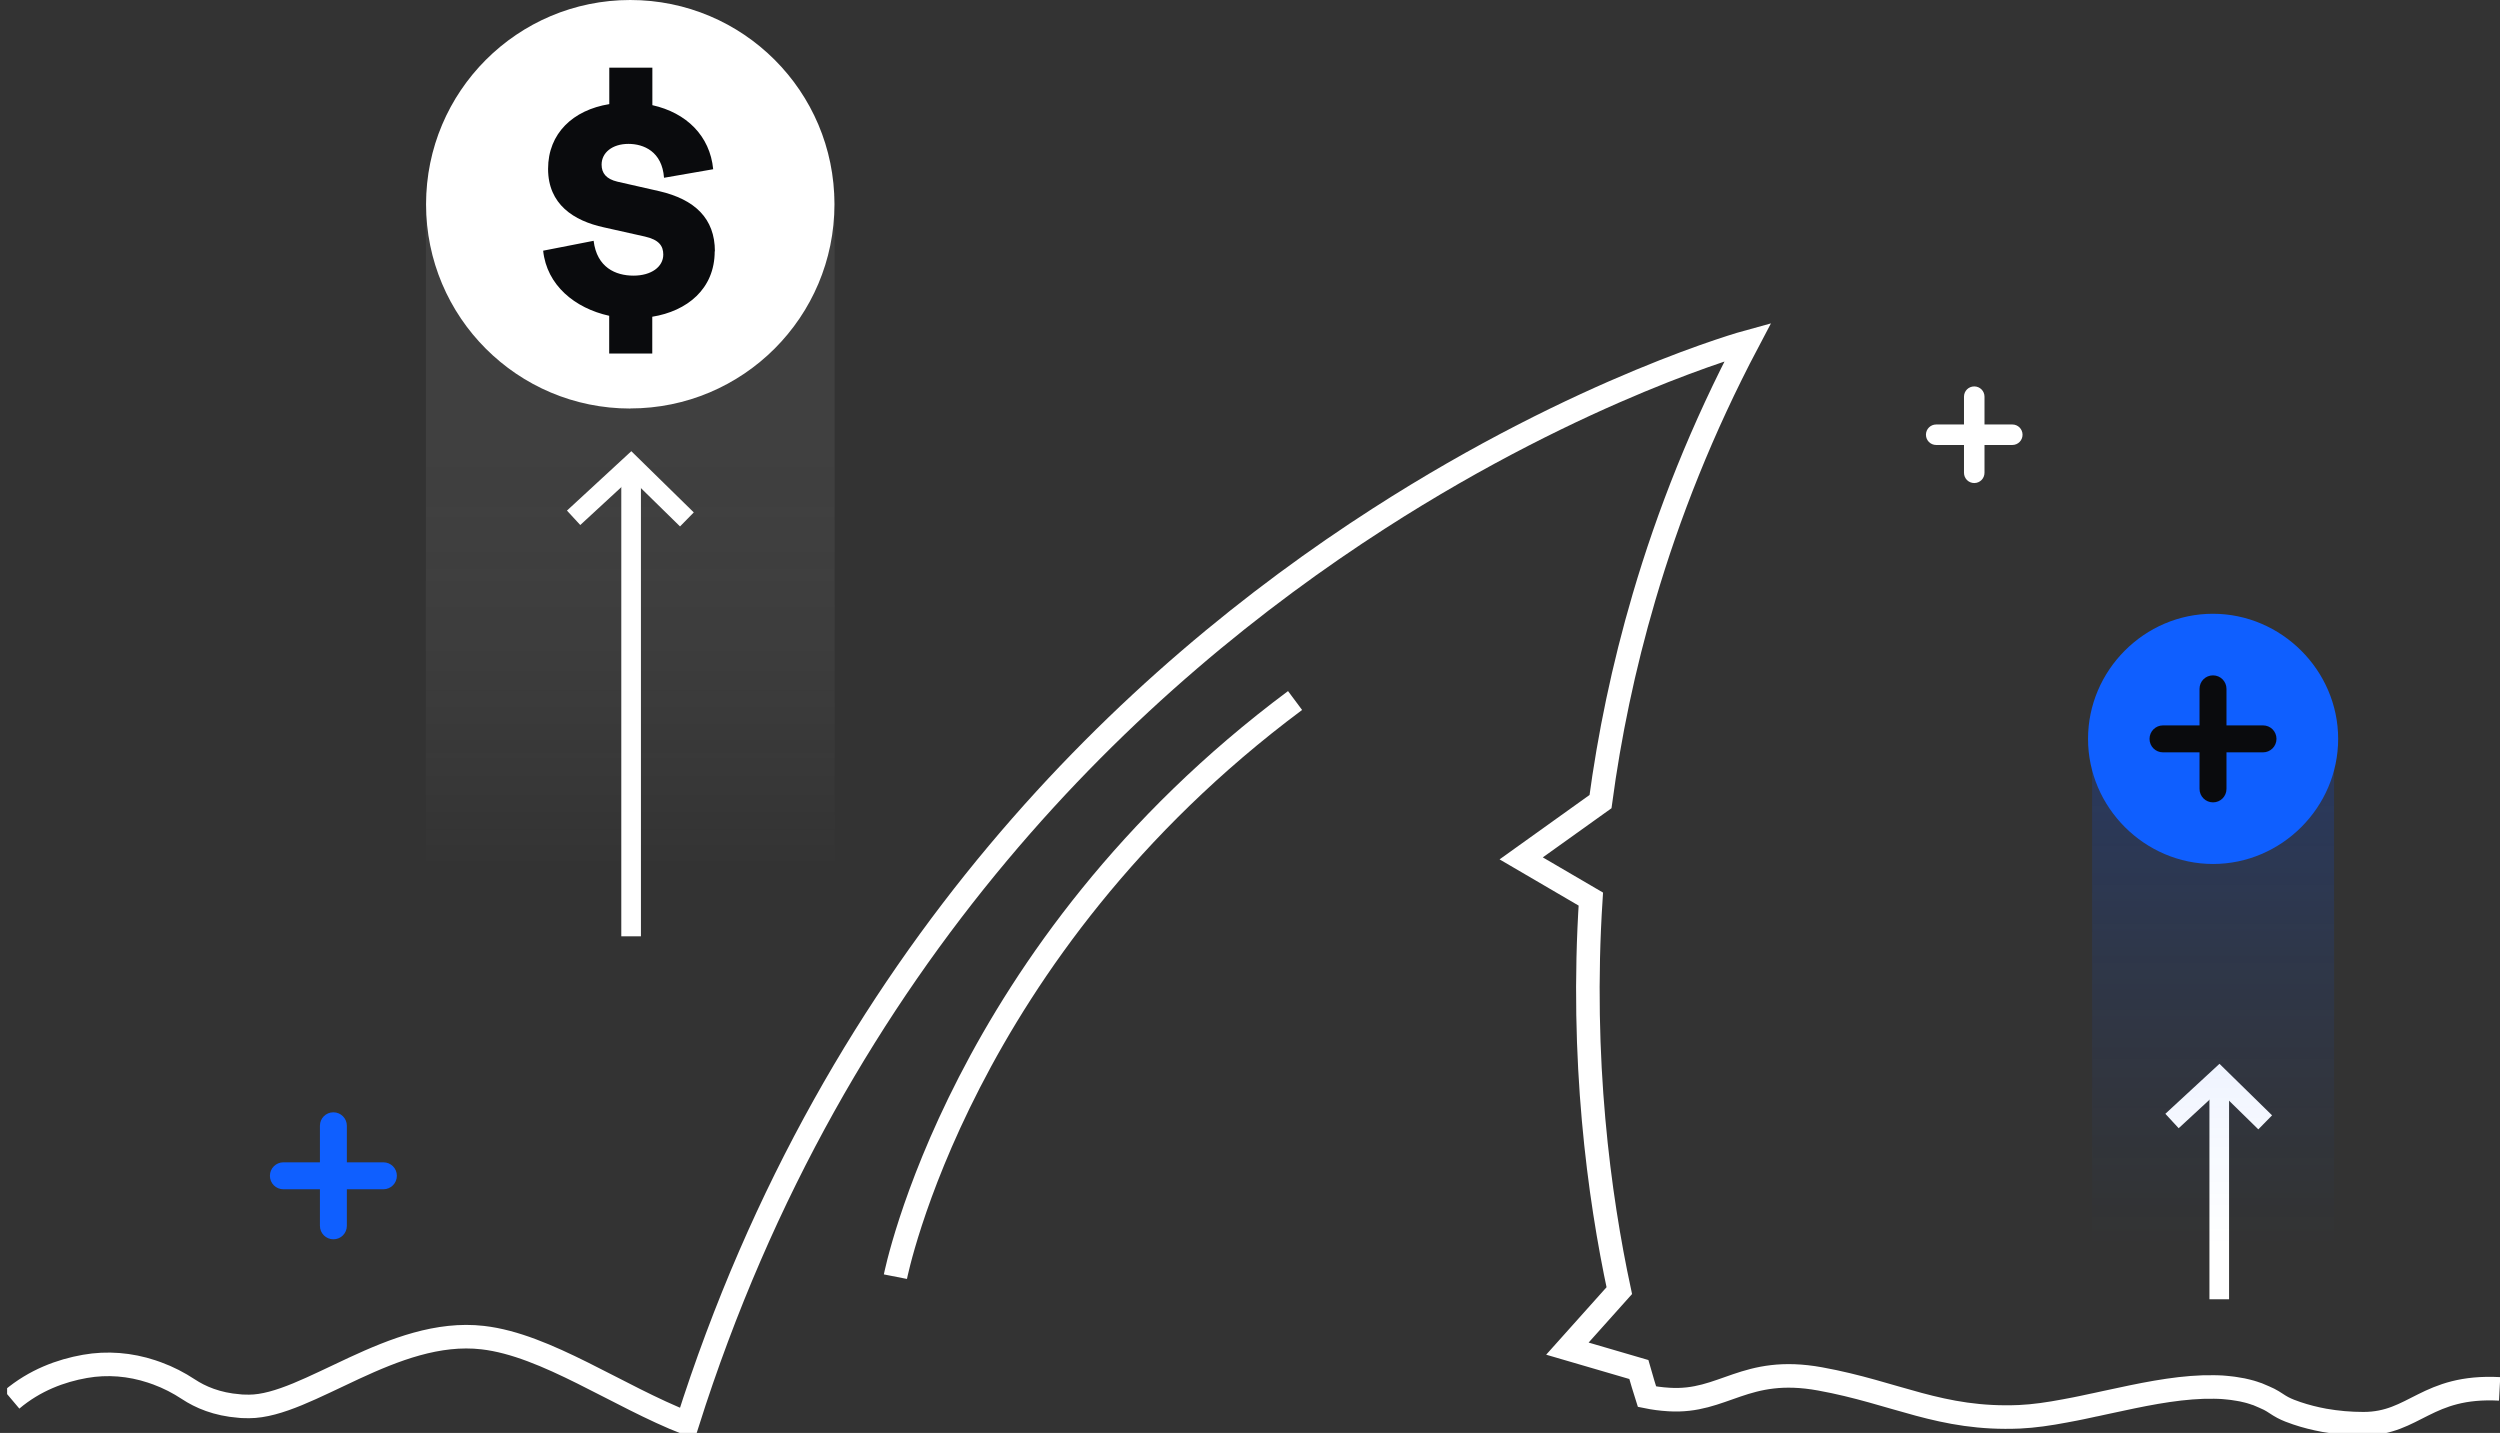 <svg xmlns="http://www.w3.org/2000/svg" width="164" height="94" viewBox="0 0 164 94" fill="none">
  <rect x="0" y="0" width="164" height="94" fill="#333333" stroke="none"/>
  <g clip-path="url(#clip0_30312_35450)">
    <path d="M148.597 73.626L145.584 70.674L142.484 73.538" stroke="white" stroke-width="1.288" stroke-miterlimit="10"/>
    <path d="M145.583 70.674V85.232" stroke="white" stroke-width="1.288" stroke-miterlimit="10"/>
    <path opacity="0.22" d="M54.753 12.864H27.938V59.267H54.753V12.864Z" fill="url(#paint0_linear_30312_35450)"/>
    <path d="M41.345 26.794C48.739 26.794 54.74 20.798 54.74 13.394C54.74 5.99 48.739 0 41.345 0C33.95 0 27.95 5.996 27.95 13.4C27.95 20.804 33.944 26.8 41.345 26.8V26.794Z" fill="white"/>
    <path d="M46.884 16.488C46.884 18.966 45.061 20.411 42.789 20.778V23.194H39.963V20.716C37.71 20.218 35.867 18.711 35.631 16.445L38.942 15.797C39.154 17.547 40.386 18.082 41.556 18.082C42.727 18.082 43.511 17.503 43.511 16.7C43.511 16.139 43.237 15.728 42.303 15.517L39.608 14.913C37.635 14.483 35.954 13.406 35.954 11.077C35.954 8.748 37.591 7.216 39.969 6.83V4.439H42.795V6.899C45.023 7.397 46.573 8.904 46.785 11.102L43.56 11.662C43.436 9.937 42.222 9.439 41.226 9.439C40.162 9.439 39.465 10.018 39.465 10.797C39.465 11.357 39.764 11.743 40.504 11.918L43.243 12.54C45.577 13.082 46.897 14.327 46.897 16.488H46.884Z" fill="#0A0B0D"/>
    <path d="M45.061 34.074L41.401 30.487L37.629 33.968" stroke="white" stroke-width="1.288" stroke-miterlimit="10"/>
    <path d="M41.401 30.487V61.422" stroke="white" stroke-width="1.288" stroke-miterlimit="10"/>
    <path d="M58.739 83.75C58.739 83.75 62.947 62.355 84.956 45.954" stroke="white" stroke-width="1.545" stroke-miterlimit="10"/>
    <path d="M163.975 91.111C159.158 90.855 158.417 93.396 155.037 93.396C154.178 93.396 153.319 93.321 152.473 93.172C151.863 93.059 151.259 92.91 150.674 92.711C150.363 92.605 150.039 92.487 149.746 92.331C149.435 92.169 149.168 91.951 148.856 91.795C148.856 91.795 148.24 91.509 148.097 91.459C148.041 91.434 147.991 91.416 147.935 91.403C147.91 91.391 147.879 91.385 147.854 91.378C147.798 91.359 147.736 91.341 147.674 91.322C147.655 91.316 147.63 91.31 147.611 91.303C147.549 91.285 147.487 91.266 147.425 91.254C147.201 91.198 146.977 91.148 146.746 91.117C146.734 91.117 146.715 91.111 146.703 91.111C146.553 91.086 146.398 91.061 146.242 91.048C146.161 91.042 146.08 91.029 145.999 91.023C145.838 91.005 145.669 90.998 145.501 90.992C145.42 90.992 145.333 90.986 145.246 90.986C143.31 90.949 141.175 91.347 139.078 91.802C138.748 91.87 138.418 91.945 138.088 92.013C137.876 92.057 137.665 92.107 137.459 92.15C137.403 92.163 137.354 92.175 137.304 92.181C137.061 92.231 136.818 92.287 136.576 92.337C136.42 92.368 136.271 92.399 136.115 92.431C135.897 92.474 135.679 92.518 135.461 92.555C134.416 92.754 133.414 92.898 132.486 92.941C127.301 93.165 124.369 91.359 119.402 90.457C114.442 89.554 113.085 92.038 109.481 91.808C108.939 91.777 108.472 91.708 108.043 91.621C107.881 91.111 107.7 90.519 107.508 89.84L102.821 88.47L106.225 84.666C104.899 78.476 103.679 69.503 104.358 58.98L99.789 56.309C99.789 56.309 103.225 53.843 104.993 52.585C105.572 48.289 106.487 43.799 107.844 39.185C109.443 33.737 111.659 28.114 114.659 22.429C114.659 22.429 103.866 25.38 90.434 34.029C74.499 44.285 54.855 62.542 45.089 93.377C40.483 91.578 35.846 88.228 31.669 87.748C25.806 87.069 20.166 92.262 16.332 92.262C16.22 92.262 16.108 92.262 16.002 92.256C15.903 92.256 15.803 92.25 15.704 92.237C14.228 92.126 13.133 91.646 12.361 91.135C11.72 90.712 11.041 90.363 10.332 90.102C10.307 90.096 10.282 90.083 10.263 90.077C10.158 90.04 10.052 90.002 9.94 89.965C8.539 89.504 7.045 89.373 5.57 89.635C3.989 89.915 2.284 90.538 0.771 91.814" stroke="white" stroke-width="1.545" stroke-miterlimit="10"/>
    <path opacity="0.51" d="M153.115 49.409H137.243V87.019H153.115V49.409Z" fill="url(#paint1_linear_30312_35450)"/>
    <path d="M145.173 56.677C149.673 56.677 153.383 52.959 153.383 48.47C153.383 43.98 149.66 40.263 145.166 40.263C140.672 40.263 136.975 43.98 136.975 48.47C136.975 52.959 140.685 56.677 145.179 56.677H145.173ZM141.332 48.476C141.332 48.009 141.668 47.679 142.123 47.679H144.382V45.419C144.382 44.958 144.7 44.634 145.154 44.634C145.608 44.634 145.944 44.958 145.944 45.419V47.679H148.21C148.665 47.679 148.994 48.003 148.994 48.476C148.994 48.949 148.658 49.255 148.21 49.255H145.944V51.515C145.944 51.969 145.621 52.299 145.154 52.299C144.687 52.299 144.382 51.963 144.382 51.515V49.255H142.123C141.662 49.255 141.332 48.931 141.332 48.476Z" fill="#0F5FFF"/>
    <path d="M148.453 47.586H146.057V45.188C146.057 44.703 145.665 44.304 145.173 44.304C144.681 44.304 144.289 44.696 144.289 45.188V47.586H141.893C141.407 47.586 141.009 47.978 141.009 48.47C141.009 48.962 141.401 49.354 141.893 49.354H144.289V51.751C144.289 52.237 144.681 52.635 145.173 52.635C145.665 52.635 146.057 52.243 146.057 51.751V49.354H148.453C148.939 49.354 149.337 48.962 149.337 48.47C149.337 47.978 148.945 47.586 148.453 47.586Z" fill="#0A0B0D"/>
    <path d="M25.151 76.248H22.754V73.851C22.754 73.365 22.362 72.967 21.87 72.967C21.379 72.967 20.987 73.359 20.987 73.851V76.248H18.59C18.105 76.248 17.706 76.64 17.706 77.132C17.706 77.624 18.098 78.016 18.59 78.016H20.987V80.414C20.987 80.9 21.379 81.298 21.87 81.298C22.362 81.298 22.754 80.906 22.754 80.414V78.016H25.151C25.636 78.016 26.035 77.624 26.035 77.132C26.035 76.64 25.642 76.248 25.151 76.248Z" fill="#0F5FFF"/>
    <path d="M132.007 27.846H130.183V26.021C130.183 25.648 129.884 25.349 129.511 25.349C129.137 25.349 128.838 25.648 128.838 26.021V27.846H127.015C126.641 27.846 126.342 28.145 126.342 28.518C126.342 28.892 126.641 29.191 127.015 29.191H128.838V31.015C128.838 31.389 129.137 31.688 129.511 31.688C129.884 31.688 130.183 31.389 130.183 31.015V29.191H132.007C132.38 29.191 132.679 28.892 132.679 28.518C132.679 28.145 132.38 27.846 132.007 27.846Z" fill="white"/>
  </g>
  <defs>
    <linearGradient id="paint0_linear_30312_35450" x1="41.345" y1="20.822" x2="41.345" y2="57" gradientUnits="userSpaceOnUse">
      <stop offset="0.27" stop-color="#999999" stop-opacity="0.55"/>
      <stop offset="0.32" stop-color="#A1A1A1" stop-opacity="0.51"/>
      <stop offset="0.78" stop-color="#E4E4E4" stop-opacity="0.14"/>
      <stop offset="1" stop-color="white" stop-opacity="0"/>
    </linearGradient>
    <linearGradient id="paint1_linear_30312_35450" x1="145.179" y1="41.264" x2="145.179" y2="81.801" gradientUnits="userSpaceOnUse">
      <stop stop-color="#0047FF" stop-opacity="0.55"/>
      <stop offset="0.18" stop-color="#034CFE" stop-opacity="0.43"/>
      <stop offset="0.56" stop-color="#0956FE" stop-opacity="0.2"/>
      <stop offset="0.85" stop-color="#0D5CFE" stop-opacity="0.06"/>
      <stop offset="1" stop-color="#0F5FFE" stop-opacity="0"/>
    </linearGradient>
    <clipPath id="clip0_30312_35450">
      <rect width="163.534" height="94" fill="white" transform="translate(0.466)"/>
    </clipPath>
  </defs>
</svg>